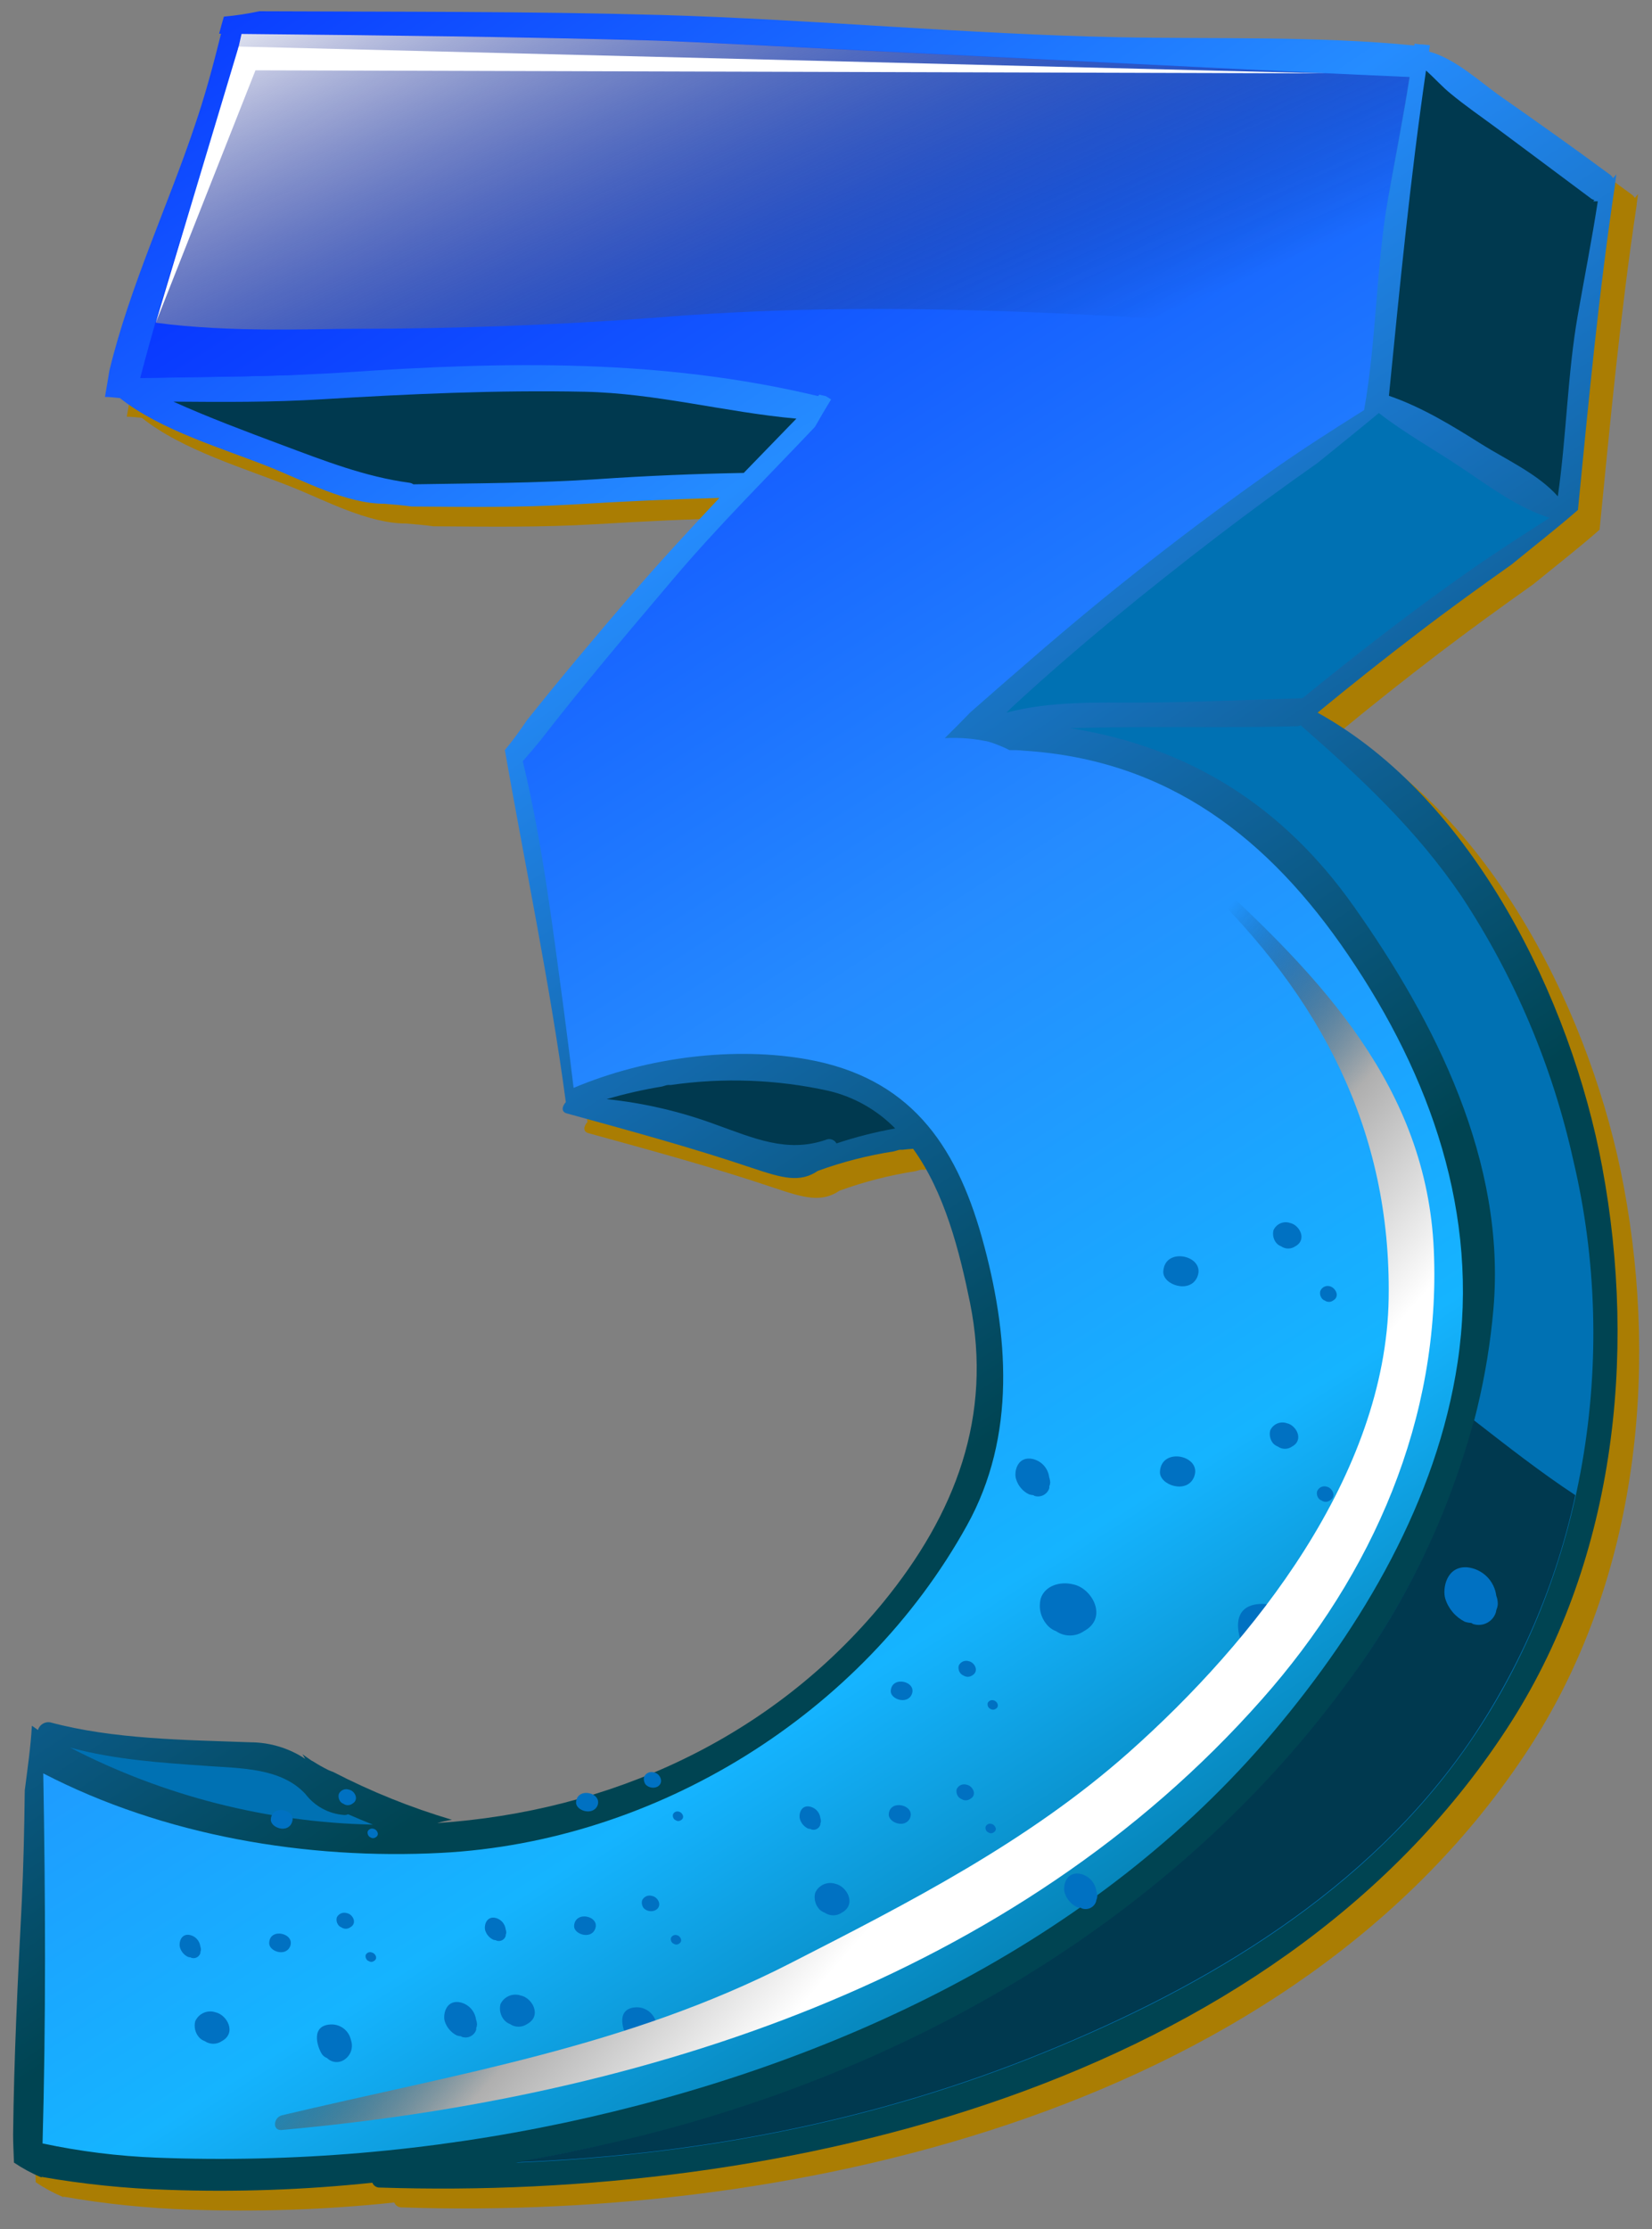 <svg width="86" height="116" viewBox="0 0 86 116" fill="none" xmlns="http://www.w3.org/2000/svg">
<rect x="0" y="0" width="86" height="116" fill="#808080" stroke="none"/>
<g style="mix-blend-mode:overlay">
<path d="M3.304 114.343C3.304 114.343 3.304 114.325 3.304 114.314C5.472 114.692 7.663 114.917 9.862 114.988C13.42 115.117 16.983 114.993 20.524 114.617C20.555 114.696 20.611 114.763 20.683 114.809C20.755 114.855 20.839 114.877 20.924 114.873C41.788 115.569 67.38 109.674 79.56 91.039C85.167 82.463 86.378 71.645 84.53 61.739C82.911 53.07 77.823 42.59 69.717 38.117C71.415 36.715 73.144 35.343 74.901 34.003C76.52 32.769 78.168 31.577 79.823 30.403C80.975 29.462 82.149 28.552 83.271 27.566C83.83 21.919 84.356 16.272 85.204 10.658C85.206 10.642 85.206 10.626 85.204 10.61C85.23 10.439 85.248 10.269 85.274 10.102L85.104 10.302C85.069 10.242 85.024 10.188 84.97 10.143C83.119 8.776 81.219 7.425 79.323 6.099C78.249 5.358 76.901 4.073 75.524 3.714L75.568 3.385C75.435 3.385 75.305 3.355 75.172 3.34H75.116C74.994 3.34 74.872 3.34 74.746 3.299C74.748 3.334 74.748 3.369 74.746 3.403C69.643 2.892 64.418 3.07 59.333 2.966C51.416 2.807 43.513 2.04 35.596 1.811C28.612 1.607 21.624 1.648 14.636 1.615C14.025 1.746 13.406 1.842 12.784 1.9C12.695 2.192 12.614 2.485 12.532 2.785H12.636C12.236 4.396 11.792 5.992 11.266 7.577C9.94 11.569 7.874 15.953 6.833 20.323C6.759 20.779 6.681 21.234 6.6 21.686C6.863 21.686 7.122 21.723 7.385 21.745C9.499 23.434 12.78 24.378 15.225 25.359C16.924 26.037 19.168 27.248 21.15 27.244C21.624 27.285 22.094 27.322 22.564 27.389C25.375 27.407 28.189 27.452 30.985 27.281C33.522 27.13 36.055 27.007 38.592 26.941C36.996 28.626 35.418 30.333 33.9 32.099C32.089 34.199 30.308 36.328 28.567 38.502C28.209 39.042 27.823 39.564 27.412 40.065C28.478 46.175 29.763 52.248 30.582 58.388C30.4 58.584 30.319 58.884 30.63 58.969C33.881 59.866 37.096 60.736 40.291 61.813C41.85 62.339 42.769 62.599 43.706 61.962C44.989 61.496 46.315 61.156 47.664 60.947L47.831 60.899C47.912 60.872 47.998 60.865 48.083 60.877C48.272 60.851 48.453 60.836 48.642 60.825C50.283 63.087 51.064 66.161 51.605 68.831C52.797 74.756 50.838 79.822 47.098 84.403C43.918 88.289 39.828 91.332 35.192 93.261C35.098 93.232 34.997 93.236 34.905 93.273C34.814 93.309 34.737 93.375 34.688 93.461C33.803 93.831 32.907 94.139 31.989 94.42C31.922 94.377 31.846 94.349 31.767 94.337C31.688 94.325 31.607 94.331 31.53 94.352C31.453 94.374 31.382 94.412 31.32 94.463C31.259 94.514 31.209 94.578 31.174 94.65C28.796 95.314 26.357 95.733 23.894 95.901C24.148 95.83 24.407 95.773 24.668 95.731C22.523 95.102 20.443 94.268 18.457 93.243C18.376 93.213 18.294 93.183 18.213 93.146C17.935 93.011 17.665 92.859 17.406 92.691L17.346 92.646C17.191 92.543 17.039 92.431 16.884 92.32C16.932 92.402 16.98 92.48 17.024 92.561C16.175 91.992 15.177 91.687 14.154 91.683C10.744 91.554 7.026 91.528 3.719 90.639C3.583 90.618 3.445 90.647 3.329 90.721C3.213 90.794 3.128 90.907 3.089 91.039L2.774 90.817C2.708 91.928 2.549 93.039 2.404 94.187C2.382 96.15 2.345 98.112 2.249 100.075C2.056 104.063 1.878 108.1 1.815 112.121C1.815 112.603 1.845 113.08 1.86 113.562C2.314 113.87 2.798 114.131 3.304 114.343Z" fill="#AA7D03"/>
</g>
<path d="M83.404 60.71C81.786 52.041 76.698 41.561 68.591 37.087C70.292 35.685 72.02 34.314 73.776 32.973C75.39 31.736 77.038 30.547 78.694 29.374C79.845 28.429 81.019 27.522 82.145 26.537C82.7 20.89 83.226 15.242 84.074 9.628C84.074 9.628 84.074 9.595 84.074 9.58C84.1 9.41 84.119 9.239 84.145 9.069C84.089 9.136 84.034 9.206 83.974 9.273C83.941 9.212 83.897 9.158 83.845 9.113C81.993 7.743 80.09 6.395 78.197 5.07C77.12 4.329 75.772 3.044 74.394 2.685L74.439 2.355L74.042 2.311H74.005C73.883 2.311 73.761 2.292 73.635 2.27V2.37C68.528 1.863 63.303 2.04 58.222 1.937C50.305 1.777 42.387 1.015 34.466 0.781C27.482 0.585 20.494 0.618 13.506 0.585C12.895 0.716 12.277 0.81 11.655 0.866C11.569 1.163 11.484 1.455 11.407 1.755H11.507C11.107 3.366 10.681 4.962 10.136 6.547C8.807 10.539 6.744 14.924 5.693 19.294C5.622 19.749 5.541 20.204 5.463 20.656C5.722 20.656 5.985 20.693 6.244 20.716C8.359 22.404 11.644 23.345 14.084 24.326C15.784 25.008 18.028 26.218 20.009 26.215C20.483 26.252 20.957 26.293 21.424 26.359C24.234 26.378 27.049 26.422 29.845 26.252C32.381 26.096 34.914 25.978 37.451 25.911C35.862 27.596 34.289 29.303 32.77 31.066C30.959 33.173 29.171 35.299 27.441 37.469C27.071 38.013 26.701 38.528 26.282 39.035C27.349 45.145 28.634 51.219 29.456 57.355C29.271 57.555 29.189 57.851 29.5 57.94C32.752 58.836 35.966 59.706 39.162 60.784C40.721 61.306 41.639 61.569 42.576 60.932C43.859 60.465 45.185 60.125 46.535 59.917L46.702 59.869C46.788 59.837 46.88 59.825 46.972 59.836C47.161 59.81 47.342 59.799 47.535 59.784C49.172 62.047 49.953 65.124 50.497 67.794C51.69 73.719 49.731 78.785 45.994 83.366C40.158 90.491 31.696 94.276 22.761 94.872C23.012 94.799 23.268 94.742 23.527 94.702C21.393 94.069 19.323 93.236 17.346 92.213C17.265 92.18 17.183 92.154 17.102 92.117C16.825 91.98 16.555 91.828 16.295 91.661L16.21 91.617C16.054 91.513 15.902 91.398 15.747 91.291L15.891 91.532C15.046 90.973 14.056 90.673 13.043 90.669C9.629 90.543 5.911 90.517 2.604 89.628C2.469 89.608 2.33 89.638 2.215 89.711C2.099 89.784 2.014 89.897 1.975 90.028L1.66 89.806C1.597 90.917 1.434 92.028 1.289 93.176C1.264 95.138 1.226 97.101 1.13 99.064C0.923 103.041 0.727 107.074 0.682 111.099C0.682 111.577 0.715 112.058 0.727 112.54C1.178 112.845 1.66 113.105 2.163 113.314V113.284C4.331 113.662 6.523 113.888 8.722 113.958C12.28 114.086 15.843 113.962 19.383 113.588C19.415 113.667 19.47 113.734 19.542 113.779C19.614 113.824 19.698 113.846 19.783 113.84C40.636 114.528 66.236 108.633 78.419 89.999C84.041 81.433 85.252 70.616 83.404 60.71Z" fill="url(#paint0_linear_3_833)"/>
<path d="M76.598 29.633C73.583 31.74 70.672 33.995 67.806 36.336C65.029 36.417 62.252 36.543 59.474 36.562C57.03 36.562 54.686 36.484 52.39 37.087C52.49 36.991 52.586 36.891 52.686 36.798C56.093 33.654 59.696 30.733 63.373 27.911C65.092 26.6 66.84 25.319 68.599 24.085C69.662 23.219 70.736 22.363 71.78 21.493C73.135 22.549 74.679 23.4 76.101 24.356C77.523 25.311 79.038 26.441 80.671 26.948C79.301 27.826 77.934 28.703 76.598 29.633Z" fill="#0071B3"/>
<path d="M75.487 4.847C76.253 5.484 77.079 6.051 77.879 6.643C79.538 7.873 81.186 9.11 82.848 10.347C82.895 10.376 82.946 10.397 83 10.409L82.941 10.476H83.178C82.874 12.454 82.486 14.413 82.137 16.401C81.6 19.453 81.549 22.697 81.097 25.83C80.09 24.678 78.345 23.882 77.12 23.111C75.609 22.16 74.024 21.186 72.305 20.597C72.865 14.946 73.416 9.291 74.235 3.67C74.668 4.055 75.079 4.514 75.487 4.847Z" fill="#00394F"/>
<path d="M31.148 24.933C27.945 25.148 24.731 25.148 21.52 25.204C21.458 25.16 21.385 25.131 21.309 25.122C18.998 24.811 16.865 23.971 14.669 23.152C12.84 22.467 10.884 21.738 9.026 20.901C11.618 20.923 14.184 20.938 16.75 20.779C21.302 20.501 25.853 20.293 30.415 20.386C34.155 20.46 37.77 21.456 41.458 21.786C40.545 22.726 39.631 23.668 38.718 24.611C36.233 24.656 33.693 24.759 31.148 24.933Z" fill="#00394F"/>
<path d="M43.547 59.503C43.494 59.407 43.407 59.335 43.303 59.301C43.2 59.266 43.087 59.272 42.987 59.318C40.962 60.014 39.229 59.225 37.247 58.518C35.421 57.843 33.518 57.4 31.581 57.199C32.526 56.922 33.487 56.703 34.459 56.544L34.637 56.492C34.722 56.463 34.814 56.454 34.903 56.466C37.647 56.068 40.44 56.17 43.147 56.77C44.46 57.082 45.658 57.76 46.602 58.725C45.566 58.91 44.545 59.17 43.547 59.503Z" fill="#00394F"/>
<path d="M15.906 93.368C16.143 93.678 16.442 93.935 16.785 94.121C17.128 94.308 17.506 94.42 17.895 94.45C17.972 94.459 18.05 94.446 18.12 94.413C18.546 94.598 18.976 94.783 19.409 94.953C13.917 94.839 8.524 93.467 3.645 90.943C5.978 91.576 8.359 91.731 10.807 91.902C12.532 92.028 14.651 91.995 15.906 93.368Z" fill="#0071B3"/>
<path d="M8.14 112.284C6.148 112.207 4.166 111.959 2.215 111.544C2.393 105.137 2.367 98.705 2.252 92.287C8.548 95.546 15.987 96.786 22.964 96.424C34.155 95.842 44.887 89.221 50.334 79.389C52.927 74.727 52.512 69.39 51.12 64.413C49.727 59.436 47.272 56.077 42.047 55.133C38.343 54.463 33.781 54.959 29.86 56.614C29.697 55.259 29.53 53.9 29.349 52.541C28.763 48.204 28.238 43.853 27.215 39.613C27.623 39.139 27.956 38.754 28.126 38.539C30.348 35.669 32.707 32.895 35.055 30.122C37.403 27.348 39.951 24.83 42.424 22.215C42.695 21.734 42.976 21.26 43.265 20.786C43.176 20.73 43.087 20.678 42.998 20.619L42.658 20.538L42.584 20.612C34.463 18.671 26.412 18.805 18.098 19.371C14.506 19.612 10.899 19.597 7.3 19.668C8.533 14.935 10.073 10.335 11.558 5.614C11.955 4.347 12.273 3.059 12.558 1.759C19.753 1.829 26.953 1.903 34.144 2.103C36.581 2.17 63.562 3.585 73.372 4.01C73.046 6.11 72.631 8.191 72.261 10.306C71.635 13.876 71.657 17.712 71.013 21.341C69.45 22.323 67.895 23.315 66.38 24.374C61.964 27.476 57.71 30.805 53.638 34.347C52.627 35.221 51.571 36.136 50.516 37.069C50.075 37.524 49.635 37.972 49.183 38.413C49.949 38.373 50.718 38.435 51.468 38.598C51.84 38.713 52.202 38.859 52.549 39.035C52.797 39.035 53.041 39.035 53.29 39.065C60.829 39.539 66.069 43.635 70.191 49.708C74.472 56.003 77.031 63.195 75.883 70.883C74.805 78.078 70.921 84.621 66.306 90.106C56.993 101.171 43.273 107.511 29.363 110.473C22.391 111.95 15.262 112.559 8.14 112.284Z" fill="url(#paint1_linear_3_833)"/>
<path d="M9.481 19.053C8.929 18.99 8.263 18.927 7.544 18.842C7.47 19.119 7.385 19.393 7.315 19.675C10.188 19.619 13.073 19.612 15.947 19.49C13.78 19.43 11.621 19.301 9.481 19.053Z" fill="url(#paint2_linear_3_833)"/>
<path style="mix-blend-mode:screen" d="M18.276 17.112C23.831 17.112 29.386 16.905 34.903 16.472C47.065 15.527 59.289 16.472 71.52 17.36C71.735 14.983 71.891 12.587 72.28 10.302C72.65 8.199 73.061 6.118 73.391 4.007C63.577 3.599 36.603 2.177 34.159 2.111C26.975 1.911 19.768 1.837 12.573 1.766C12.288 3.066 11.969 4.359 11.573 5.621C10.392 9.38 9.199 13.061 8.111 16.794C12.003 17.323 16.543 17.105 18.276 17.112Z" fill="url(#paint3_linear_3_833)"/>
<path d="M76.49 90.71C71.176 98.416 62.896 103.348 54.378 106.815C45.524 110.429 36.285 112.166 26.852 112.547C28.682 112.214 30.5 111.836 32.292 111.436C47.227 107.918 61.225 99.912 70.309 87.365C74.416 81.689 77.142 75.089 77.746 68.109C78.408 60.473 74.735 53.185 70.465 47.153C66.74 41.883 61.844 38.868 55.715 37.895C59.648 37.783 63.614 37.895 67.517 37.795C67.585 37.79 67.651 37.774 67.713 37.746C70.824 40.468 73.72 43.16 76.079 46.634C78.843 50.82 80.816 55.476 81.9 60.373C84.333 70.627 82.523 81.974 76.49 90.71Z" fill="#0071B3"/>
<path d="M76.727 73.908C75.439 78.746 73.26 83.3 70.302 87.34C61.218 99.893 47.22 107.9 32.285 111.41C30.493 111.829 28.675 112.207 26.845 112.521C36.277 112.151 45.517 110.403 54.371 106.789C62.87 103.323 71.161 98.39 76.475 90.684C79.135 86.79 81.014 82.417 82.008 77.808C80.193 76.615 78.449 75.245 76.727 73.908Z" fill="#00394F"/>
<g style="mix-blend-mode:multiply">
<path d="M17.532 99.786C17.515 99.856 17.514 99.93 17.53 100.001C17.546 100.071 17.579 100.137 17.624 100.193C17.665 100.242 17.717 100.278 17.776 100.301C17.843 100.347 17.921 100.371 18.002 100.371C18.083 100.371 18.162 100.347 18.228 100.301C18.62 100.086 18.365 99.616 18.061 99.56C17.961 99.526 17.851 99.531 17.754 99.572C17.656 99.614 17.577 99.69 17.532 99.786Z" fill="#0071C2"/>
</g>
<g style="mix-blend-mode:multiply">
<path d="M19.035 101.738C19.026 101.78 19.026 101.823 19.036 101.865C19.046 101.906 19.064 101.945 19.091 101.979C19.117 102.016 19.155 102.042 19.198 102.053C19.237 102.081 19.283 102.095 19.33 102.095C19.377 102.095 19.423 102.081 19.462 102.053C19.695 101.927 19.543 101.649 19.362 101.608C19.301 101.584 19.233 101.584 19.173 101.608C19.112 101.632 19.063 101.679 19.035 101.738Z" fill="#0071C2"/>
</g>
<g style="mix-blend-mode:multiply">
<path d="M10.162 105.189C10.128 105.329 10.126 105.475 10.157 105.616C10.189 105.757 10.253 105.888 10.344 106C10.425 106.1 10.533 106.176 10.655 106.218C10.787 106.308 10.943 106.357 11.103 106.357C11.263 106.357 11.419 106.308 11.551 106.218C12.332 105.793 11.821 104.852 11.218 104.719C11.015 104.651 10.794 104.662 10.599 104.749C10.403 104.836 10.248 104.993 10.162 105.189Z" fill="#0071C2"/>
</g>
<g style="mix-blend-mode:multiply">
<path d="M14.014 101.112C13.991 101.541 14.865 101.852 15.102 101.29C15.38 100.608 14.036 100.29 14.014 101.112Z" fill="#0071C2"/>
</g>
<g style="mix-blend-mode:multiply">
<path d="M16.754 106.889C16.819 106.986 16.914 107.06 17.024 107.1C17.14 107.217 17.293 107.29 17.456 107.306C17.62 107.323 17.784 107.281 17.921 107.189C18.086 107.082 18.21 106.923 18.274 106.737C18.337 106.55 18.335 106.348 18.269 106.163C18.221 105.935 18.096 105.731 17.917 105.584C17.737 105.436 17.512 105.355 17.28 105.352C16.15 105.356 16.506 106.496 16.754 106.889Z" fill="#0071C2"/>
</g>
<g style="mix-blend-mode:multiply">
<path d="M23.153 105.185C23.203 105.345 23.285 105.492 23.393 105.619C23.501 105.747 23.634 105.851 23.783 105.926C23.851 105.947 23.922 105.961 23.994 105.967L24.049 106C24.122 106.024 24.199 106.034 24.276 106.029C24.353 106.023 24.428 106.003 24.496 105.968C24.565 105.934 24.627 105.886 24.677 105.828C24.727 105.77 24.766 105.703 24.79 105.63C24.79 105.604 24.79 105.574 24.79 105.544C24.815 105.484 24.829 105.42 24.831 105.356C24.83 105.269 24.814 105.184 24.782 105.104C24.753 104.869 24.645 104.651 24.476 104.484C24.308 104.318 24.088 104.212 23.853 104.185C23.183 104.13 23.057 104.878 23.153 105.185Z" fill="#0071C2"/>
</g>
<g style="mix-blend-mode:multiply">
<path d="M9.37 101.349C9.401 101.454 9.454 101.551 9.524 101.635C9.595 101.718 9.682 101.786 9.781 101.834C9.825 101.85 9.871 101.859 9.918 101.86C9.928 101.871 9.941 101.878 9.955 101.882C10.002 101.899 10.053 101.905 10.103 101.902C10.153 101.898 10.203 101.884 10.247 101.861C10.292 101.838 10.332 101.806 10.363 101.766C10.395 101.727 10.419 101.682 10.433 101.634C10.434 101.615 10.434 101.597 10.433 101.578C10.449 101.54 10.457 101.498 10.459 101.456C10.459 101.399 10.449 101.343 10.429 101.289C10.409 101.135 10.338 100.992 10.228 100.882C10.117 100.773 9.973 100.704 9.818 100.686C9.385 100.656 9.303 101.149 9.37 101.349Z" fill="#0071C2"/>
</g>
<g style="mix-blend-mode:multiply">
<path d="M17.639 93.357C17.621 93.427 17.619 93.501 17.635 93.572C17.65 93.642 17.682 93.709 17.728 93.765C17.77 93.813 17.823 93.85 17.884 93.872C17.949 93.918 18.027 93.942 18.108 93.942C18.188 93.942 18.266 93.918 18.332 93.872C18.721 93.657 18.469 93.187 18.165 93.132C18.065 93.097 17.956 93.101 17.858 93.143C17.761 93.185 17.683 93.261 17.639 93.357Z" fill="#0071C2"/>
</g>
<g style="mix-blend-mode:multiply">
<path d="M19.139 95.309C19.13 95.351 19.13 95.395 19.141 95.436C19.151 95.478 19.171 95.517 19.198 95.55C19.22 95.581 19.251 95.605 19.287 95.617C19.326 95.643 19.372 95.657 19.419 95.657C19.466 95.657 19.512 95.643 19.55 95.617C19.784 95.491 19.632 95.213 19.454 95.172C19.394 95.151 19.328 95.154 19.27 95.18C19.212 95.205 19.165 95.251 19.139 95.309Z" fill="#0071C2"/>
</g>
<g style="mix-blend-mode:multiply">
<path d="M14.099 94.683C14.077 95.109 14.954 95.424 15.188 94.861C15.495 94.179 14.143 93.861 14.099 94.683Z" fill="#0071C2"/>
</g>
<g style="mix-blend-mode:multiply">
<path d="M33.426 98.897C33.408 98.967 33.407 99.041 33.423 99.111C33.438 99.182 33.469 99.248 33.515 99.305C33.592 99.382 33.692 99.433 33.8 99.452C33.908 99.47 34.019 99.455 34.118 99.408C34.514 99.194 34.255 98.723 33.955 98.668C33.854 98.633 33.744 98.638 33.646 98.68C33.548 98.723 33.47 98.8 33.426 98.897Z" fill="#0071C2"/>
</g>
<g style="mix-blend-mode:multiply">
<path d="M34.929 100.849C34.918 100.891 34.918 100.934 34.927 100.976C34.937 101.018 34.957 101.057 34.985 101.09C35.009 101.118 35.039 101.14 35.074 101.153C35.113 101.18 35.16 101.194 35.207 101.194C35.255 101.194 35.301 101.18 35.341 101.153C35.574 101.023 35.419 100.745 35.241 100.708C35.181 100.688 35.115 100.692 35.057 100.718C35 100.744 34.954 100.791 34.929 100.849Z" fill="#0071C2"/>
</g>
<g style="mix-blend-mode:multiply">
<path d="M26.053 104.296C26.019 104.437 26.018 104.584 26.05 104.726C26.082 104.867 26.146 104.999 26.238 105.111C26.32 105.209 26.426 105.285 26.545 105.33C26.677 105.421 26.833 105.469 26.993 105.469C27.153 105.469 27.31 105.421 27.441 105.33C28.227 104.908 27.712 103.967 27.112 103.848C26.911 103.779 26.692 103.786 26.496 103.869C26.301 103.952 26.143 104.104 26.053 104.296Z" fill="#0071C2"/>
</g>
<g style="mix-blend-mode:multiply">
<path d="M29.886 100.223C29.863 100.649 30.741 100.945 30.974 100.401C31.274 99.716 29.937 99.397 29.886 100.223Z" fill="#0071C2"/>
</g>
<g style="mix-blend-mode:multiply">
<path d="M32.648 106C32.713 106.098 32.808 106.172 32.919 106.211C33.033 106.329 33.187 106.403 33.35 106.419C33.514 106.435 33.679 106.393 33.815 106.3C33.98 106.194 34.105 106.034 34.168 105.848C34.23 105.661 34.227 105.459 34.159 105.274C34.111 105.047 33.987 104.843 33.808 104.695C33.63 104.548 33.406 104.464 33.174 104.459C32.044 104.467 32.4 105.611 32.648 106Z" fill="#0071C2"/>
</g>
<g style="mix-blend-mode:multiply">
<path d="M39.047 104.297C39.096 104.456 39.178 104.604 39.286 104.731C39.394 104.859 39.527 104.963 39.677 105.037C39.744 105.059 39.813 105.071 39.884 105.074C39.902 105.089 39.922 105.1 39.943 105.108C40.022 105.133 40.106 105.141 40.189 105.131C40.272 105.121 40.351 105.093 40.422 105.049C40.492 105.005 40.552 104.945 40.597 104.876C40.643 104.806 40.672 104.727 40.684 104.645C40.71 104.585 40.725 104.521 40.728 104.456C40.728 104.37 40.712 104.284 40.68 104.204C40.651 103.969 40.543 103.75 40.375 103.584C40.206 103.417 39.986 103.312 39.751 103.286C39.073 103.237 38.951 103.989 39.047 104.297Z" fill="#0071C2"/>
</g>
<g style="mix-blend-mode:multiply">
<path d="M25.26 100.46C25.293 100.564 25.346 100.661 25.418 100.744C25.489 100.827 25.577 100.894 25.675 100.941C25.718 100.957 25.763 100.966 25.808 100.967L25.849 100.99C25.897 101.006 25.947 101.013 25.997 101.009C26.048 101.006 26.097 100.992 26.141 100.968C26.186 100.945 26.226 100.913 26.258 100.874C26.289 100.835 26.313 100.79 26.327 100.741V100.686C26.345 100.648 26.355 100.606 26.356 100.564C26.354 100.507 26.343 100.451 26.323 100.397C26.304 100.243 26.234 100.1 26.124 99.99C26.014 99.881 25.87 99.811 25.716 99.793C25.279 99.767 25.194 100.26 25.26 100.46Z" fill="#0071C2"/>
</g>
<g style="mix-blend-mode:multiply">
<path d="M33.529 92.468C33.513 92.539 33.512 92.612 33.528 92.682C33.543 92.753 33.574 92.819 33.618 92.876C33.697 92.953 33.797 93.005 33.906 93.023C34.014 93.042 34.126 93.027 34.226 92.98C34.596 92.765 34.359 92.294 34.055 92.239C33.955 92.205 33.845 92.209 33.748 92.252C33.651 92.294 33.573 92.371 33.529 92.468Z" fill="#0071C2"/>
</g>
<g style="mix-blend-mode:multiply">
<path d="M35.033 94.42C35.023 94.462 35.023 94.505 35.032 94.547C35.042 94.589 35.061 94.628 35.089 94.661C35.112 94.69 35.143 94.712 35.178 94.724C35.217 94.752 35.263 94.767 35.311 94.767C35.359 94.767 35.406 94.752 35.445 94.724C35.675 94.598 35.526 94.32 35.344 94.279C35.284 94.26 35.219 94.263 35.161 94.289C35.103 94.315 35.058 94.362 35.033 94.42Z" fill="#0071C2"/>
</g>
<g style="mix-blend-mode:multiply">
<path d="M29.989 93.794C29.967 94.22 30.845 94.513 31.1 93.972C31.378 93.287 30.034 92.972 29.989 93.794Z" fill="#0071C2"/>
</g>
<g style="mix-blend-mode:multiply">
<path d="M49.805 93.102C49.788 93.172 49.787 93.245 49.803 93.316C49.818 93.386 49.849 93.452 49.894 93.509C49.937 93.557 49.99 93.595 50.049 93.62C50.116 93.665 50.195 93.689 50.275 93.689C50.356 93.689 50.434 93.665 50.501 93.62C50.894 93.409 50.635 92.939 50.334 92.879C50.234 92.845 50.125 92.848 50.027 92.889C49.929 92.93 49.85 93.006 49.805 93.102Z" fill="#0071C2"/>
</g>
<g style="mix-blend-mode:multiply">
<path d="M51.309 95.057C51.3 95.099 51.3 95.142 51.31 95.184C51.32 95.225 51.338 95.264 51.364 95.298C51.39 95.326 51.422 95.347 51.457 95.361C51.496 95.388 51.541 95.402 51.588 95.402C51.635 95.402 51.681 95.388 51.72 95.361C51.954 95.235 51.802 94.957 51.62 94.916C51.56 94.897 51.495 94.901 51.437 94.927C51.38 94.953 51.334 94.999 51.309 95.057Z" fill="#0071C2"/>
</g>
<g style="mix-blend-mode:multiply">
<path d="M42.436 98.505C42.401 98.645 42.399 98.791 42.431 98.932C42.462 99.072 42.526 99.204 42.617 99.316C42.699 99.416 42.806 99.491 42.928 99.534C43.06 99.625 43.216 99.674 43.376 99.674C43.536 99.674 43.693 99.625 43.824 99.534C44.606 99.108 44.095 98.168 43.491 98.034C43.288 97.968 43.068 97.979 42.872 98.066C42.677 98.153 42.522 98.309 42.436 98.505Z" fill="#0071C2"/>
</g>
<g style="mix-blend-mode:multiply">
<path d="M46.265 94.427C46.265 94.857 47.12 95.168 47.376 94.609C47.653 93.924 46.309 93.605 46.265 94.427Z" fill="#0071C2"/>
</g>
<g style="mix-blend-mode:multiply">
<path d="M49.027 100.201C49.092 100.299 49.187 100.373 49.298 100.412C49.413 100.529 49.566 100.602 49.73 100.619C49.893 100.635 50.058 100.593 50.194 100.501C50.359 100.395 50.483 100.236 50.547 100.051C50.61 99.865 50.608 99.663 50.542 99.479C50.494 99.251 50.37 99.046 50.19 98.898C50.011 98.75 49.786 98.667 49.553 98.664C48.424 98.675 48.779 99.831 49.027 100.201Z" fill="#0071C2"/>
</g>
<g style="mix-blend-mode:multiply">
<path d="M55.426 98.501C55.476 98.661 55.557 98.809 55.665 98.936C55.773 99.063 55.906 99.167 56.056 99.242C56.123 99.266 56.193 99.28 56.263 99.282C56.282 99.296 56.302 99.307 56.323 99.316C56.395 99.341 56.473 99.352 56.55 99.347C56.627 99.342 56.702 99.321 56.771 99.287C56.84 99.252 56.902 99.204 56.952 99.146C57.002 99.087 57.04 99.019 57.063 98.945C57.063 98.919 57.063 98.89 57.082 98.86C57.105 98.801 57.119 98.739 57.123 98.675C57.122 98.588 57.106 98.501 57.074 98.419C57.044 98.185 56.936 97.967 56.767 97.801C56.599 97.634 56.38 97.529 56.145 97.501C55.456 97.446 55.33 98.194 55.426 98.501Z" fill="#0071C2"/>
</g>
<g style="mix-blend-mode:multiply">
<path d="M41.643 94.668C41.675 94.773 41.728 94.87 41.798 94.953C41.869 95.037 41.956 95.105 42.054 95.153C42.099 95.168 42.145 95.176 42.191 95.179L42.228 95.201C42.276 95.218 42.327 95.225 42.377 95.221C42.428 95.217 42.477 95.203 42.522 95.179C42.566 95.155 42.606 95.123 42.638 95.084C42.669 95.044 42.693 94.999 42.706 94.95C42.709 94.931 42.709 94.912 42.706 94.894C42.725 94.856 42.735 94.814 42.736 94.772C42.734 94.715 42.724 94.659 42.706 94.605C42.687 94.451 42.616 94.308 42.505 94.199C42.394 94.09 42.249 94.022 42.095 94.005C41.658 93.972 41.577 94.465 41.643 94.668Z" fill="#0071C2"/>
</g>
<g style="mix-blend-mode:multiply">
<path d="M49.912 86.673C49.894 86.743 49.892 86.817 49.907 86.888C49.923 86.958 49.955 87.025 50.001 87.081C50.042 87.13 50.096 87.169 50.157 87.192C50.223 87.237 50.301 87.261 50.381 87.261C50.461 87.261 50.539 87.237 50.605 87.192C50.994 86.977 50.738 86.507 50.438 86.451C50.339 86.417 50.23 86.421 50.133 86.462C50.036 86.503 49.958 86.578 49.912 86.673Z" fill="#0071C2"/>
</g>
<g style="mix-blend-mode:multiply">
<path d="M51.416 88.629C51.407 88.671 51.408 88.714 51.418 88.756C51.428 88.798 51.448 88.836 51.475 88.87C51.499 88.898 51.529 88.92 51.564 88.933C51.603 88.959 51.649 88.972 51.696 88.972C51.743 88.972 51.788 88.959 51.828 88.933C52.061 88.803 51.909 88.525 51.731 88.488C51.67 88.468 51.604 88.471 51.546 88.497C51.488 88.523 51.441 88.57 51.416 88.629Z" fill="#0071C2"/>
</g>
<g style="mix-blend-mode:multiply">
<path d="M46.372 87.999C46.35 88.428 47.224 88.721 47.461 88.18C47.757 87.495 46.413 87.177 46.372 87.999Z" fill="#0071C2"/>
</g>
<g style="mix-blend-mode:multiply">
<path d="M66.125 74.441C66.096 74.556 66.095 74.675 66.12 74.79C66.145 74.905 66.196 75.012 66.269 75.104C66.339 75.181 66.425 75.24 66.521 75.278C66.629 75.355 66.759 75.396 66.891 75.396C67.024 75.396 67.153 75.355 67.262 75.278C67.899 74.934 67.48 74.167 66.991 74.064C66.826 74.006 66.645 74.013 66.484 74.083C66.324 74.153 66.195 74.281 66.125 74.441Z" fill="#0071C2"/>
</g>
<g style="mix-blend-mode:multiply">
<path d="M68.565 77.611C68.55 77.675 68.55 77.742 68.565 77.806C68.579 77.871 68.609 77.931 68.65 77.982C68.689 78.029 68.741 78.065 68.799 78.085C68.861 78.13 68.936 78.154 69.013 78.154C69.09 78.154 69.165 78.13 69.228 78.085C69.599 77.878 69.358 77.43 69.069 77.367C68.97 77.336 68.862 77.343 68.769 77.389C68.675 77.434 68.602 77.514 68.565 77.611Z" fill="#0071C2"/>
</g>
<g style="mix-blend-mode:multiply">
<path d="M54.175 83.2C54.119 83.427 54.116 83.664 54.168 83.892C54.219 84.12 54.323 84.333 54.471 84.514C54.601 84.681 54.773 84.809 54.971 84.884C55.186 85.032 55.44 85.111 55.7 85.111C55.961 85.111 56.215 85.032 56.43 84.884C57.696 84.199 56.863 82.662 55.886 82.455C55.171 82.27 54.378 82.533 54.175 83.2Z" fill="#0071C2"/>
</g>
<g style="mix-blend-mode:multiply">
<path d="M60.385 76.589C60.352 77.285 61.77 77.76 62.151 76.882C62.636 75.76 60.455 75.256 60.385 76.589Z" fill="#0071C2"/>
</g>
<g style="mix-blend-mode:multiply">
<path d="M64.862 85.958C64.97 86.115 65.124 86.235 65.303 86.299C65.489 86.49 65.737 86.609 66.002 86.635C66.268 86.661 66.534 86.594 66.754 86.444C67.465 86.051 67.432 85.258 67.317 84.784C67.239 84.416 67.039 84.085 66.748 83.846C66.457 83.606 66.094 83.472 65.718 83.466C63.884 83.474 64.462 85.329 64.862 85.958Z" fill="#0071C2"/>
</g>
<g style="mix-blend-mode:multiply">
<path d="M75.239 83.196C75.319 83.454 75.451 83.693 75.626 83.899C75.801 84.105 76.016 84.274 76.257 84.396C76.367 84.431 76.482 84.452 76.598 84.459C76.626 84.481 76.657 84.499 76.69 84.514C76.808 84.552 76.933 84.567 77.057 84.557C77.18 84.547 77.301 84.512 77.411 84.455C77.522 84.397 77.619 84.319 77.699 84.224C77.779 84.128 77.838 84.018 77.875 83.899C77.875 83.855 77.894 83.807 77.905 83.759C77.947 83.664 77.97 83.562 77.972 83.459C77.971 83.317 77.945 83.176 77.894 83.044C77.846 82.664 77.672 82.311 77.399 82.042C77.126 81.774 76.771 81.605 76.39 81.563C75.283 81.481 75.083 82.696 75.239 83.196Z" fill="#0071C2"/>
</g>
<g style="mix-blend-mode:multiply">
<path d="M52.897 76.978C52.948 77.148 53.033 77.305 53.148 77.44C53.263 77.576 53.404 77.685 53.564 77.763C53.636 77.787 53.71 77.802 53.786 77.808C53.804 77.808 53.827 77.83 53.849 77.845C53.926 77.87 54.008 77.879 54.09 77.872C54.171 77.865 54.251 77.842 54.323 77.804C54.395 77.766 54.46 77.714 54.512 77.651C54.564 77.588 54.603 77.516 54.626 77.437C54.626 77.408 54.626 77.378 54.626 77.348C54.654 77.285 54.669 77.217 54.671 77.148C54.667 77.056 54.65 76.965 54.619 76.878C54.589 76.628 54.476 76.396 54.297 76.219C54.118 76.042 53.884 75.931 53.634 75.904C52.916 75.852 52.782 76.652 52.897 76.978Z" fill="#0071C2"/>
</g>
<g style="mix-blend-mode:multiply">
<path d="M66.295 64.021C66.267 64.134 66.265 64.253 66.29 64.367C66.315 64.481 66.366 64.588 66.44 64.68C66.507 64.76 66.594 64.821 66.692 64.858C66.8 64.933 66.929 64.974 67.062 64.974C67.194 64.974 67.323 64.933 67.432 64.858C68.062 64.51 67.651 63.747 67.158 63.643C66.993 63.586 66.813 63.594 66.653 63.664C66.493 63.734 66.366 63.861 66.295 64.021Z" fill="#0071C2"/>
</g>
<g style="mix-blend-mode:multiply">
<path d="M68.732 67.187C68.715 67.255 68.715 67.325 68.73 67.394C68.746 67.462 68.777 67.525 68.821 67.579C68.859 67.625 68.909 67.66 68.965 67.679C69.028 67.725 69.104 67.749 69.182 67.749C69.26 67.749 69.335 67.725 69.398 67.679C69.769 67.472 69.532 67.02 69.236 66.939C69.136 66.909 69.028 66.917 68.935 66.963C68.841 67.01 68.769 67.089 68.732 67.187Z" fill="#0071C2"/>
</g>
<g style="mix-blend-mode:multiply">
<path d="M60.559 66.169C60.522 66.865 61.94 67.339 62.325 66.461C62.807 65.354 60.629 64.835 60.559 66.169Z" fill="#0071C2"/>
</g>
<path d="M8.111 16.794L12.425 2.422L68.984 3.818L13.299 3.659L8.111 16.794Z" fill="white"/>
<path style="mix-blend-mode:overlay" d="M74.642 65.05C74.272 56.581 68.754 50.856 62.87 45.471C62.648 45.268 62.303 45.694 62.522 45.901C68.732 51.863 72.428 58.814 72.291 67.568C72.146 76.741 65.288 85.403 58.767 91.191C53.519 95.85 47.313 99.016 41.114 102.182C32.626 106.518 23.809 107.911 14.673 110.081C14.243 110.181 14.151 110.892 14.673 110.844C33.585 109.14 52.842 102.974 65.695 88.432C71.48 81.903 75.02 73.812 74.642 65.05Z" fill="url(#paint4_linear_3_833)"/>
<defs>
<linearGradient id="paint0_linear_3_833" x1="0.919" y1="-1.463" x2="51.712" y2="74.723" gradientUnits="userSpaceOnUse">
<stop stop-color="#052DFF"/>
<stop offset="0.47" stop-color="#258CFF"/>
<stop offset="1" stop-color="#004452"/>
</linearGradient>
<linearGradient id="paint1_linear_3_833" x1="6.811" y1="9.339" x2="65.577" y2="101.182" gradientUnits="userSpaceOnUse">
<stop stop-color="#052DFF"/>
<stop offset="0.51" stop-color="#258CFF"/>
<stop offset="0.79" stop-color="#15B4FF"/>
<stop offset="1" stop-color="#00739F"/>
</linearGradient>
<linearGradient id="paint2_linear_3_833" x1="5.585" y1="10.132" x2="64.333" y2="101.949" gradientUnits="userSpaceOnUse">
<stop stop-color="#052DFF"/>
<stop offset="0.51" stop-color="#258CFF"/>
<stop offset="0.79" stop-color="#15B4FF"/>
<stop offset="1" stop-color="#00739F"/>
</linearGradient>
<linearGradient id="paint3_linear_3_833" x1="32.019" y1="-9.48" x2="46.191" y2="22.8" gradientUnits="userSpaceOnUse">
<stop stop-color="white"/>
<stop offset="1" stop-opacity="0"/>
</linearGradient>
<linearGradient id="paint4_linear_3_833" x1="53.404" y1="91.039" x2="37.655" y2="77.26" gradientUnits="userSpaceOnUse">
<stop stop-color="white"/>
<stop offset="0.46" stop-color="#AFAFAF"/>
<stop offset="1" stop-opacity="0"/>
</linearGradient>
</defs>
</svg>
